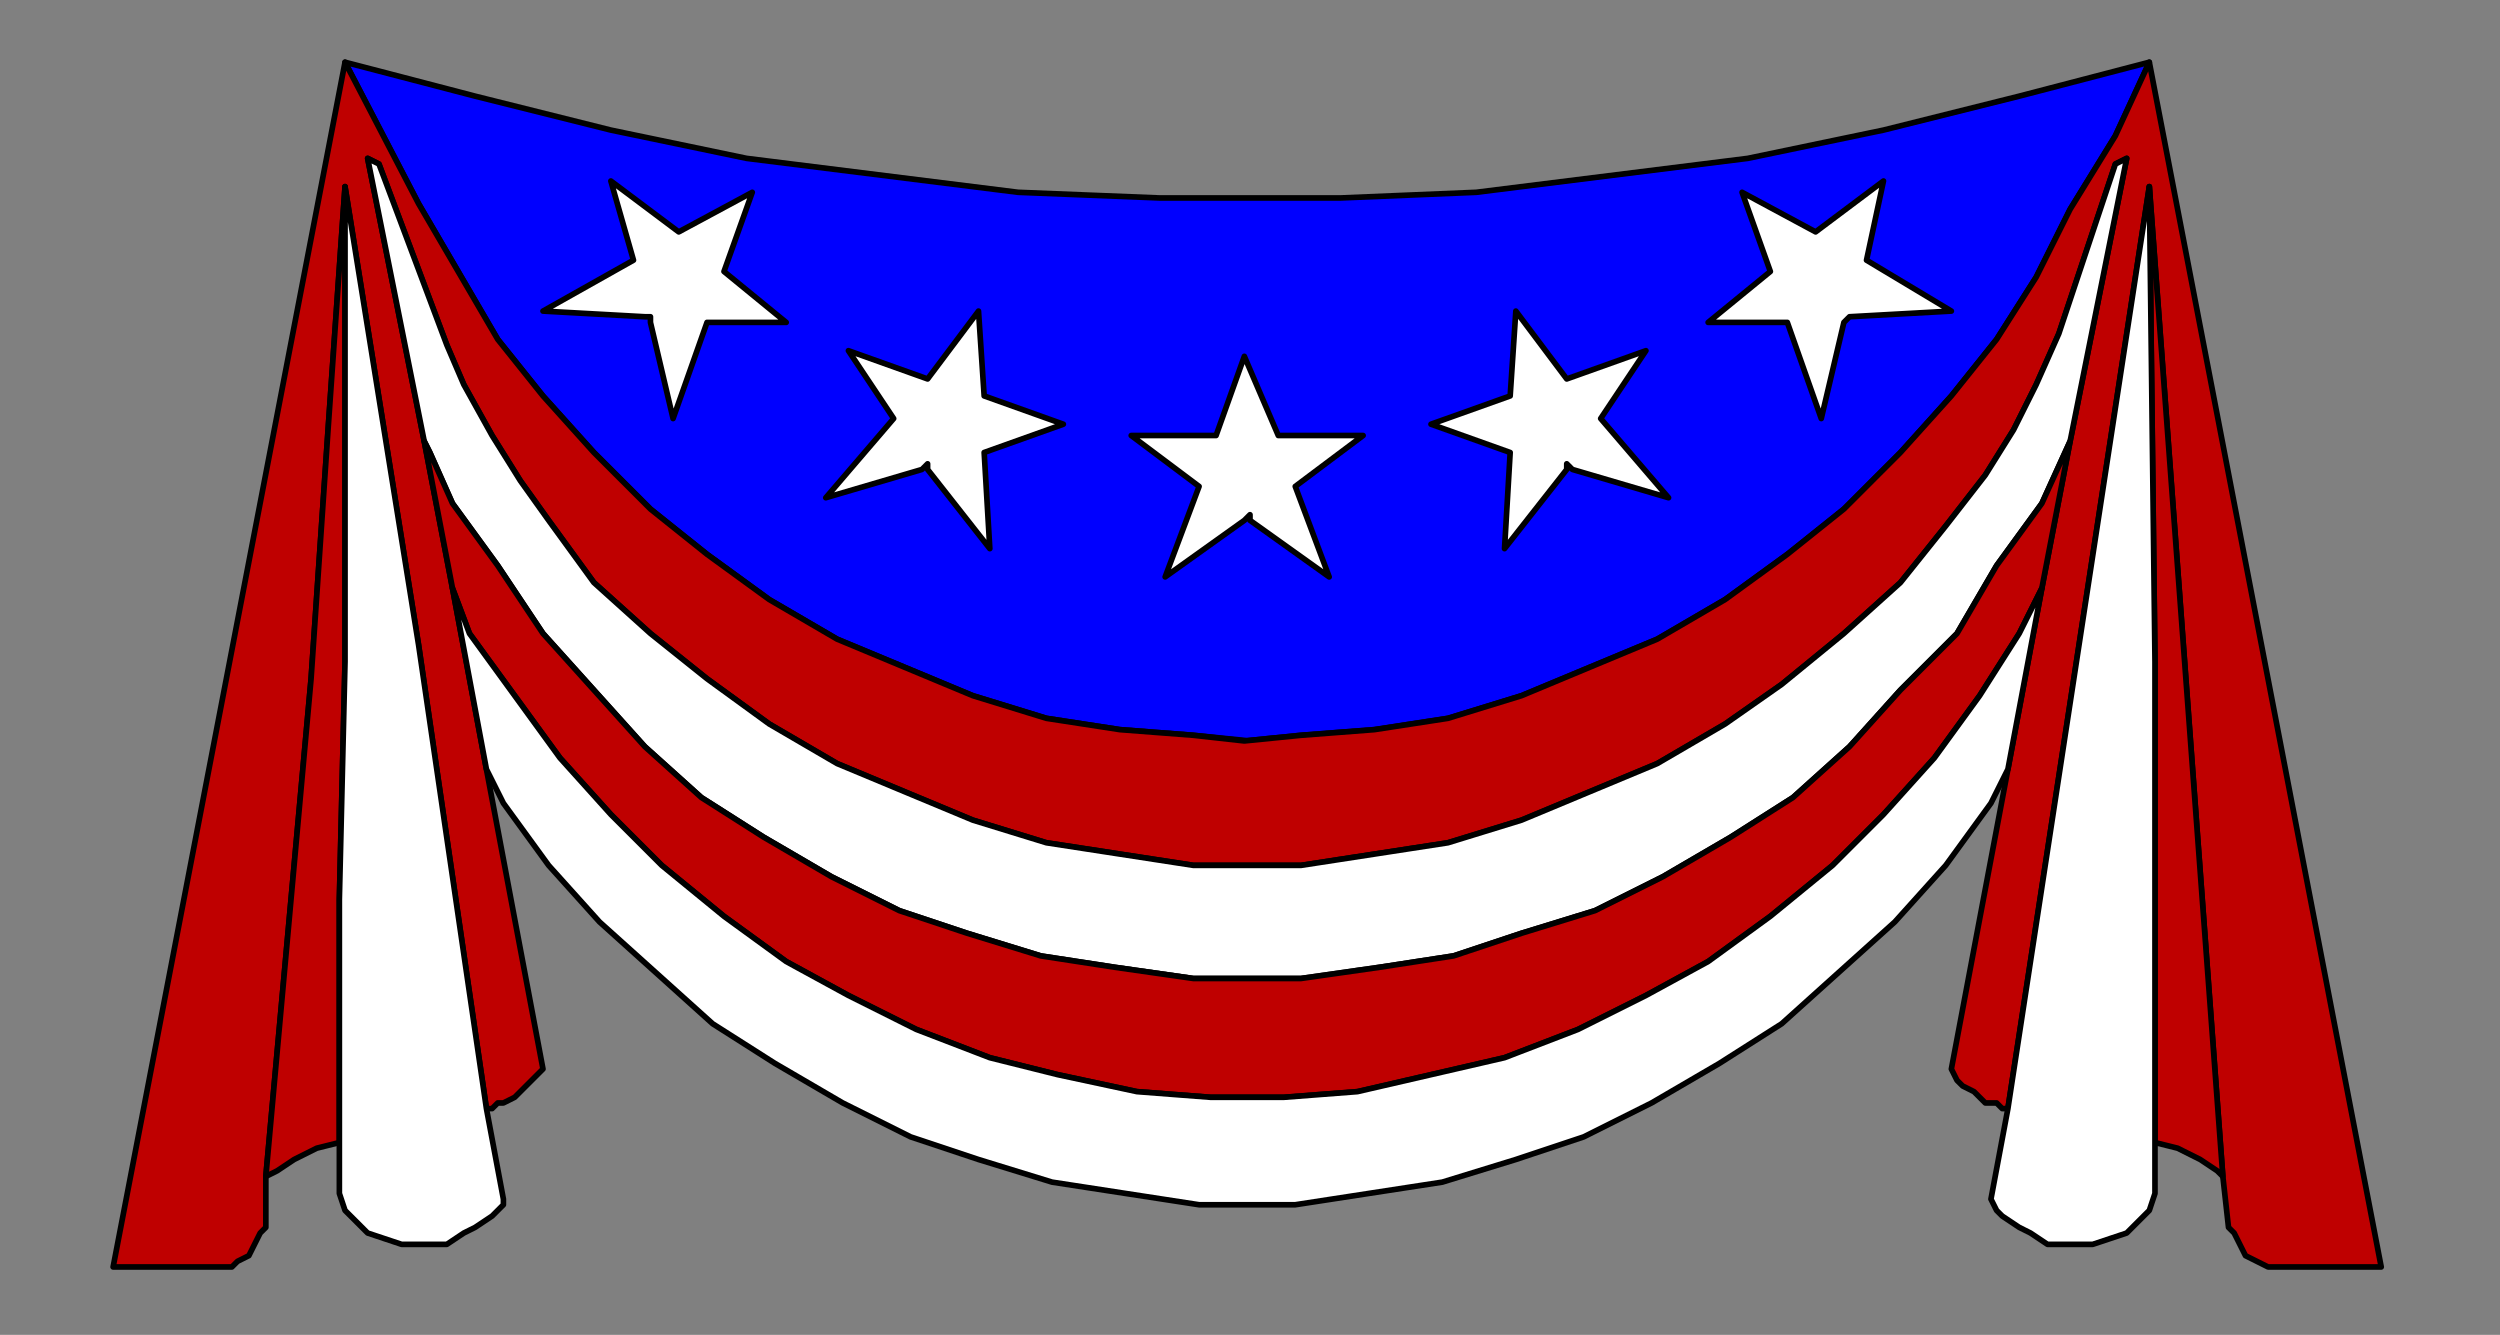 <?xml version="1.0" encoding="UTF-8" standalone="no"?>
<svg
   xmlns:dc="http://purl.org/dc/elements/1.1/"
   xmlns:cc="http://creativecommons.org/ns#"
   xmlns:rdf="http://www.w3.org/1999/02/22-rdf-syntax-ns#"
   xmlns:svg="http://www.w3.org/2000/svg"
   xmlns="http://www.w3.org/2000/svg"
   xmlns:sodipodi="http://sodipodi.sourceforge.net/DTD/sodipodi-0.dtd"
   xmlns:inkscape="http://www.inkscape.org/namespaces/inkscape"
   version="1.0"
   width="116.946mm"
   height="62.442mm"
   id="svg33"
   sodipodi:docname="BANNR009.WMF">
  <rect width="100%" height="100%" fill="#808080" stroke="none"/>
  <sodipodi:namedview
     pagecolor="#ffffff"
     bordercolor="#666666"
     borderopacity="1"
     objecttolerance="10"
     gridtolerance="10"
     guidetolerance="10"
     inkscape:pageopacity="0"
     inkscape:pageshadow="2"
     inkscape:window-width="640"
     inkscape:window-height="480"
     id="namedview35" />
  <defs
     id="defs3">
    <pattern
       id="WMFhbasepattern"
       patternUnits="userSpaceOnUse"
       width="6"
       height="6"
       x="0"
       y="0" />
  </defs>
  <path
     style="fill:#0000ff;fill-rule:evenodd;fill-opacity:1;stroke:#000000;stroke-width:1px;stroke-linecap:round;stroke-linejoin:round;stroke-miterlimit:4;stroke-dasharray:none;stroke-opacity:1;"
     d="  M 222,35   L 237,35   L 261,34   L 285,31   L 309,28   L 333,23   L 357,17   L 380,11   L 374,24   L 366,37   L 360,49   L 353,60   L 345,70   L 336,80   L 326,90   L 316,98   L 305,106   L 293,113   L 281,118   L 269,123   L 256,127   L 243,129   L 230,130   L 220,131   L 221,131   L 211,130   L 198,129   L 185,127   L 172,123   L 160,118   L 148,113   L 136,106   L 125,98   L 115,90   L 105,80   L 96,70   L 88,60   L 81,48   L 74,36   L 61,11   L 84,17   L 108,23   L 132,28   L 156,31   L 180,34   L 205,35   L 219,35   L 222,35  z "
     id="path5" />
  <path
     style="fill:#bf0000;fill-rule:evenodd;fill-opacity:1;stroke:#000000;stroke-width:1px;stroke-linecap:round;stroke-linejoin:round;stroke-miterlimit:4;stroke-dasharray:none;stroke-opacity:1;"
     d="  M 230,153   L 243,151   L 256,149   L 269,145   L 281,140   L 293,135   L 305,128   L 315,121   L 326,112   L 336,103   L 344,93   L 351,84   L 356,76   L 360,68   L 364,59   L 374,29   L 376,28   L 366,78   L 361,104   L 355,136   L 345,189   L 346,191   L 347,192   L 349,193   L 350,194   L 351,195   L 353,195   L 354,196   L 355,196   L 380,33   L 393,208   L 394,217   L 395,218   L 396,220   L 397,222   L 399,223   L 401,224   L 403,224   L 421,224   L 380,11   L 374,24   L 366,37   L 360,49   L 353,60   L 345,70   L 336,80   L 326,90   L 316,98   L 305,106   L 293,113   L 281,118   L 269,123   L 256,127   L 243,129   L 230,130   L 220,131   L 211,130   L 198,129   L 185,127   L 172,123   L 160,118   L 148,113   L 136,106   L 125,98   L 115,90   L 105,80   L 96,70   L 88,60   L 81,48   L 74,36   L 61,11   L 20,224   L 38,224   L 40,224   L 41,224   L 42,223   L 44,222   L 45,220   L 46,218   L 47,217   L 47,208   L 51,164   L 55,120   L 58,76   L 61,33   L 74,114   L 80,155   L 86,196   L 87,196   L 88,195   L 89,195   L 91,194   L 92,193   L 94,191   L 96,189   L 86,136   L 80,104   L 75,78   L 65,28   L 67,29   L 79,61   L 82,68   L 87,77   L 92,85   L 97,92   L 105,103   L 115,112   L 125,120   L 136,128   L 148,135   L 160,140   L 172,145   L 185,149   L 198,151   L 211,153   L 220,153   L 230,153  z "
     id="path7" />
  <path
     style="fill:#bf0000;fill-rule:evenodd;fill-opacity:1;stroke:#000000;stroke-width:1px;stroke-linecap:round;stroke-linejoin:round;stroke-miterlimit:4;stroke-dasharray:none;stroke-opacity:1;"
     d="  M 381,202   L 381,159   L 381,117   L 380,33   L 393,208   L 392,207   L 389,205   L 385,203   L 381,202  z "
     id="path9" />
  <path
     style="fill:#bf0000;fill-rule:evenodd;fill-opacity:1;stroke:#000000;stroke-width:1px;stroke-linecap:round;stroke-linejoin:round;stroke-miterlimit:4;stroke-dasharray:none;stroke-opacity:1;"
     d="  M 60,202   L 60,159   L 61,117   L 61,33   L 58,76   L 55,120   L 51,164   L 47,208   L 49,207   L 52,205   L 56,203   L 60,202  z "
     id="path11" />
  <path
     style="fill:#ffffff;fill-rule:evenodd;fill-opacity:1;stroke:#000000;stroke-width:1px;stroke-linecap:round;stroke-linejoin:round;stroke-miterlimit:4;stroke-dasharray:none;stroke-opacity:1;"
     d="  M 89,212   L 86,196   L 80,155   L 74,114   L 61,33   L 61,117   L 60,159   L 60,202   L 60,211   L 61,214   L 63,216   L 65,218   L 68,219   L 71,220   L 73,220   L 76,220   L 79,220   L 82,218   L 84,217   L 87,215   L 89,213   L 89,212  z "
     id="path13" />
  <path
     style="fill:#ffffff;fill-rule:evenodd;fill-opacity:1;stroke:#000000;stroke-width:1px;stroke-linecap:round;stroke-linejoin:round;stroke-miterlimit:4;stroke-dasharray:none;stroke-opacity:1;"
     d="  M 352,212   L 355,196   L 380,33   L 381,117   L 381,159   L 381,202   L 381,211   L 380,214   L 378,216   L 376,218   L 373,219   L 370,220   L 368,220   L 365,220   L 362,220   L 359,218   L 357,217   L 354,215   L 353,214   L 352,212  z "
     id="path15" />
  <path
     style="fill:#ffffff;fill-rule:evenodd;fill-opacity:1;stroke:#000000;stroke-width:1px;stroke-linecap:round;stroke-linejoin:round;stroke-miterlimit:4;stroke-dasharray:none;stroke-opacity:1;"
     d="  M 220,173   L 230,173   L 244,171   L 257,169   L 269,165   L 282,161   L 294,155   L 306,148   L 317,141   L 327,132   L 336,122   L 346,112   L 353,100   L 361,89   L 366,78   L 376,28   L 374,29   L 364,59   L 360,68   L 356,76   L 351,84   L 344,93   L 336,103   L 326,112   L 315,121   L 305,128   L 293,135   L 281,140   L 269,145   L 256,149   L 243,151   L 230,153   L 220,153   L 211,153   L 198,151   L 185,149   L 172,145   L 160,140   L 148,135   L 136,128   L 125,120   L 115,112   L 105,103   L 97,92   L 92,85   L 87,77   L 82,68   L 79,61   L 67,29   L 65,28   L 75,78   L 76,80   L 80,89   L 88,100   L 96,112   L 105,122   L 114,132   L 124,141   L 135,148   L 147,155   L 159,161   L 171,165   L 184,169   L 197,171   L 211,173   L 221,173   L 220,173  z "
     id="path17" />
  <path
     style="fill:#bf0000;fill-rule:evenodd;fill-opacity:1;stroke:#000000;stroke-width:1px;stroke-linecap:round;stroke-linejoin:round;stroke-miterlimit:4;stroke-dasharray:none;stroke-opacity:1;"
     d="  M 227,194   L 240,193   L 253,190   L 266,187   L 279,182   L 291,176   L 302,170   L 313,162   L 324,153   L 333,144   L 342,134   L 350,123   L 357,112   L 361,104   L 366,78   L 361,89   L 353,100   L 346,112   L 336,122   L 327,132   L 317,141   L 306,148   L 294,155   L 282,161   L 269,165   L 257,169   L 244,171   L 230,173   L 220,173   L 221,173   L 211,173   L 197,171   L 184,169   L 171,165   L 159,161   L 147,155   L 135,148   L 124,141   L 114,132   L 105,122   L 96,112   L 88,100   L 80,89   L 76,80   L 75,78   L 80,104   L 83,112   L 91,123   L 99,134   L 108,144   L 117,153   L 128,162   L 139,170   L 150,176   L 162,182   L 175,187   L 187,190   L 201,193   L 214,194   L 220,194   L 227,194  z "
     id="path19" />
  <path
     style="fill:#ffffff;fill-rule:evenodd;fill-opacity:1;stroke:#000000;stroke-width:1px;stroke-linecap:round;stroke-linejoin:round;stroke-miterlimit:4;stroke-dasharray:none;stroke-opacity:1;"
     d="  M 220,194   L 227,194   L 240,193   L 253,190   L 266,187   L 279,182   L 291,176   L 302,170   L 313,162   L 324,153   L 333,144   L 342,134   L 350,123   L 357,112   L 361,104   L 355,136   L 352,142   L 344,153   L 335,163   L 325,172   L 315,181   L 304,188   L 292,195   L 280,201   L 268,205   L 255,209   L 242,211   L 229,213   L 220,213   L 221,213   L 212,213   L 199,211   L 186,209   L 173,205   L 161,201   L 149,195   L 137,188   L 126,181   L 116,172   L 106,163   L 97,153   L 89,142   L 86,136   L 80,104   L 83,112   L 91,123   L 99,134   L 108,144   L 117,153   L 128,162   L 139,170   L 150,176   L 162,182   L 175,187   L 187,190   L 201,193   L 214,194   L 220,194  z "
     id="path21" />
  <path
     style="fill:#ffffff;fill-rule:evenodd;fill-opacity:1;stroke:#000000;stroke-width:1px;stroke-linecap:round;stroke-linejoin:round;stroke-miterlimit:4;stroke-dasharray:none;stroke-opacity:1;"
     d="  M 115,56   L 115,57   L 119,74   L 125,57   L 139,57   L 128,48   L 133,34   L 120,41   L 108,32   L 112,46   L 96,55   L 114,56   L 115,56  z "
     id="path23" />
  <path
     style="fill:#ffffff;fill-rule:evenodd;fill-opacity:1;stroke:#000000;stroke-width:1px;stroke-linecap:round;stroke-linejoin:round;stroke-miterlimit:4;stroke-dasharray:none;stroke-opacity:1;"
     d="  M 164,82   L 164,83   L 175,97   L 174,80   L 188,75   L 174,70   L 173,55   L 164,67   L 150,62   L 158,74   L 146,88   L 163,83   L 164,82  z "
     id="path25" />
  <path
     style="fill:#ffffff;fill-rule:evenodd;fill-opacity:1;stroke:#000000;stroke-width:1px;stroke-linecap:round;stroke-linejoin:round;stroke-miterlimit:4;stroke-dasharray:none;stroke-opacity:1;"
     d="  M 221,91   L 221,92   L 235,102   L 229,86   L 241,77   L 226,77   L 220,63   L 215,77   L 200,77   L 212,86   L 206,102   L 220,92   L 221,91  z "
     id="path27" />
  <path
     style="fill:#ffffff;fill-rule:evenodd;fill-opacity:1;stroke:#000000;stroke-width:1px;stroke-linecap:round;stroke-linejoin:round;stroke-miterlimit:4;stroke-dasharray:none;stroke-opacity:1;"
     d="  M 277,82   L 277,83   L 266,97   L 267,80   L 253,75   L 267,70   L 268,55   L 277,67   L 291,62   L 283,74   L 295,88   L 278,83   L 277,82  z "
     id="path29" />
  <path
     style="fill:#ffffff;fill-rule:evenodd;fill-opacity:1;stroke:#000000;stroke-width:1px;stroke-linecap:round;stroke-linejoin:round;stroke-miterlimit:4;stroke-dasharray:none;stroke-opacity:1;"
     d="  M 327,56   L 326,57   L 322,74   L 316,57   L 302,57   L 313,48   L 308,34   L 321,41   L 333,32   L 330,46   L 345,55   L 327,56   L 327,56  z "
     id="path31" />
</svg>
